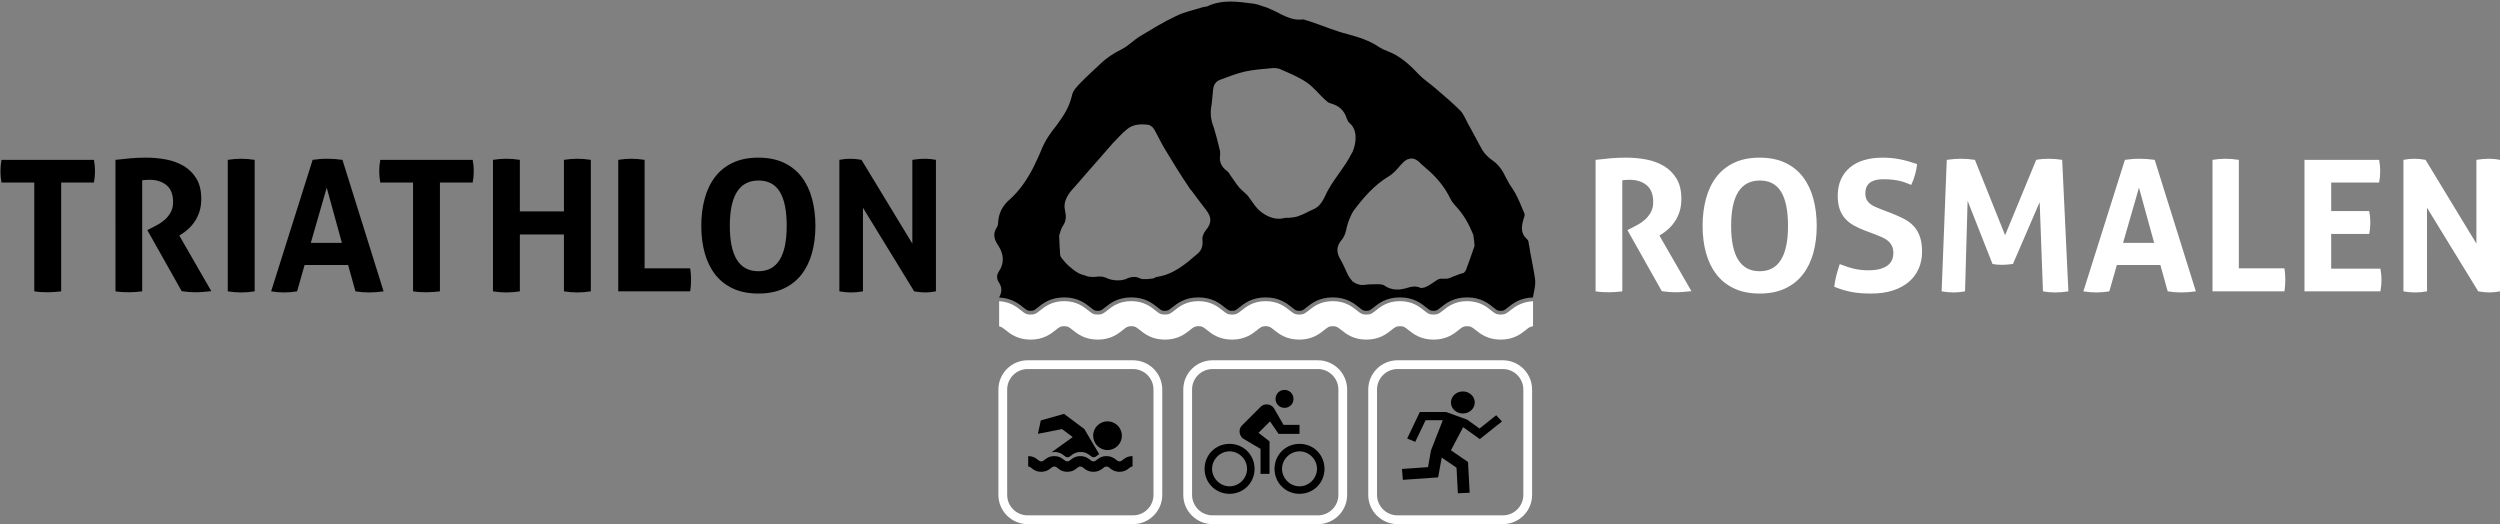 <svg xmlns="http://www.w3.org/2000/svg" xmlns:xlink="http://www.w3.org/1999/xlink" id="Layer_1" x="0px" y="0px" width="628.778px" height="131.825px" viewBox="0 0 628.778 131.825" xml:space="preserve"><rect x="0" y="0" width="628.778" height="131.825" fill="#808080" stroke="none"/><g>	<defs>		<rect id="SVGID_1_" x="-106.5" y="-231.526" width="841.89" height="595.276"></rect>	</defs>	<clipPath id="SVGID_2_">		<use xlink:href="#SVGID_1_"></use>	</clipPath>	<path clip-path="url(#SVGID_2_)" fill="#FFFFFF" d="M604.49,73.277c0.949,0.184,1.932,0.275,2.943,0.275  c1.013,0,2.01-0.092,2.99-0.275V52.255l12.88,21.022c1.013,0.184,1.947,0.275,2.806,0.275c0.798,0,1.688-0.092,2.669-0.275V40.203  c-0.891-0.184-1.81-0.276-2.761-0.276c-1.012,0-2.069,0.092-3.174,0.276v21.068l-12.788-21.068  c-0.981-0.184-1.932-0.276-2.852-0.276c-0.859,0-1.765,0.092-2.714,0.276V73.277z M579.604,73.277h19.091  c0.184-0.92,0.275-1.886,0.275-2.898c0-0.949-0.092-1.886-0.275-2.806h-12.374v-8.74h9.567c0.185-0.95,0.276-1.916,0.276-2.898  c0-0.92-0.092-1.87-0.276-2.852h-9.567v-7.176h12.052c0.184-0.92,0.275-1.886,0.275-2.898c0-0.95-0.092-1.886-0.275-2.806h-18.769  V73.277z M556.467,73.277h18.078c0.092-0.521,0.153-1.02,0.184-1.495c0.03-0.475,0.047-0.958,0.047-1.449  c0-0.429-0.017-0.881-0.047-1.356s-0.092-0.974-0.184-1.495h-11.454V40.203c-1.166-0.184-2.285-0.276-3.358-0.276  c-1.043,0-2.132,0.092-3.266,0.276V73.277z M533.974,61.088l4.002-13.893l3.818,13.893H533.974z M523.992,73.277  c1.104,0.184,2.223,0.275,3.357,0.275c1.013,0,2.07-0.092,3.174-0.275l1.887-6.624h10.947l1.841,6.624  c1.104,0.184,2.237,0.275,3.403,0.275c1.196,0,2.422-0.092,3.681-0.275l-10.351-33.074c-0.706-0.092-1.35-0.161-1.932-0.207  c-0.583-0.046-1.181-0.069-1.794-0.069c-0.706,0-1.351,0.023-1.933,0.069s-1.195,0.115-1.84,0.207L523.992,73.277z M488.342,73.277  c1.042,0.184,2.054,0.275,3.036,0.275c0.92,0,1.87-0.092,2.852-0.275l0.645-22.77l6.256,15.87c0.429,0.092,0.843,0.154,1.242,0.184  c0.397,0.031,0.797,0.047,1.196,0.047c0.46,0,0.92-0.023,1.38-0.069s0.903-0.099,1.334-0.161l6.716-15.548l0.828,22.448  c1.012,0.184,2.039,0.275,3.082,0.275c1.042,0,2.146-0.092,3.312-0.275l-1.563-33.074c-1.074-0.184-2.193-0.276-3.358-0.276  c-1.166,0-2.224,0.092-3.174,0.276l-7.82,18.952l-7.59-18.952c-1.166-0.184-2.346-0.276-3.542-0.276  c-1.135,0-2.316,0.092-3.542,0.276L488.342,73.277z M471.783,59.017c0.552,0.215,1.088,0.437,1.609,0.667  c0.521,0.23,0.989,0.515,1.403,0.852c0.414,0.338,0.751,0.752,1.012,1.242s0.392,1.104,0.392,1.84c0,1.473-0.553,2.568-1.656,3.289  c-1.104,0.721-2.622,1.081-4.554,1.081c-1.288,0-2.5-0.13-3.635-0.392c-1.135-0.26-2.346-0.65-3.634-1.172  c-0.338,0.981-0.629,1.954-0.874,2.92c-0.246,0.967-0.414,1.895-0.506,2.783c0.766,0.308,1.502,0.568,2.208,0.782  c0.705,0.215,1.418,0.391,2.139,0.529c0.721,0.138,1.479,0.236,2.277,0.299c0.797,0.061,1.702,0.092,2.714,0.092  c2.054,0,3.871-0.261,5.451-0.782c1.579-0.521,2.905-1.241,3.979-2.162c1.072-0.92,1.893-2.023,2.461-3.312  c0.566-1.288,0.851-2.714,0.851-4.278c0-1.502-0.184-2.767-0.552-3.795c-0.368-1.027-0.882-1.901-1.541-2.622  c-0.66-0.72-1.465-1.326-2.415-1.817c-0.951-0.49-2.009-0.966-3.174-1.426l-2.761-1.058c-0.46-0.184-0.92-0.375-1.38-0.575  c-0.46-0.199-0.874-0.444-1.242-0.736c-0.367-0.291-0.659-0.644-0.874-1.058c-0.215-0.414-0.321-0.927-0.321-1.541  c0-0.766,0.138-1.387,0.414-1.863c0.275-0.475,0.628-0.835,1.058-1.081c0.429-0.245,0.912-0.414,1.449-0.506  c0.536-0.092,1.064-0.138,1.587-0.138c0.858,0,1.625,0.039,2.3,0.115c0.674,0.077,1.28,0.177,1.817,0.299  c0.536,0.123,1.042,0.276,1.518,0.46s0.943,0.368,1.403,0.552c0.797-1.717,1.288-3.465,1.472-5.244  c-1.503-0.521-2.937-0.92-4.301-1.196c-1.365-0.276-2.829-0.414-4.394-0.414c-1.718,0-3.266,0.207-4.646,0.621  c-1.38,0.414-2.561,1.028-3.542,1.84c-0.982,0.813-1.741,1.817-2.277,3.013c-0.537,1.196-0.805,2.576-0.805,4.14  c0,1.288,0.161,2.392,0.483,3.312c0.321,0.92,0.773,1.71,1.356,2.369c0.582,0.66,1.288,1.227,2.116,1.702  c0.828,0.476,1.763,0.913,2.806,1.311L471.783,59.017z M435.396,56.809c0-7.605,2.407-11.408,7.223-11.408  c2.422,0,4.209,0.951,5.358,2.852c1.15,1.902,1.726,4.754,1.726,8.556c0,7.606-2.377,11.408-7.13,11.408  C437.789,68.217,435.396,64.415,435.396,56.809 M449.013,72.541c1.81-0.857,3.296-2.047,4.462-3.564  c1.165-1.519,2.031-3.313,2.6-5.383c0.566-2.069,0.851-4.33,0.851-6.785c0-2.453-0.284-4.73-0.851-6.831  c-0.568-2.1-1.435-3.917-2.6-5.451c-1.166-1.533-2.652-2.729-4.462-3.588c-1.81-0.858-3.956-1.288-6.439-1.288  c-2.484,0-4.632,0.43-6.44,1.288c-1.81,0.859-3.297,2.055-4.462,3.588c-1.166,1.534-2.032,3.351-2.599,5.451  c-0.568,2.101-0.852,4.378-0.852,6.831c0,2.455,0.283,4.715,0.852,6.785c0.566,2.07,1.433,3.864,2.599,5.383  c1.165,1.518,2.652,2.707,4.462,3.564c1.809,0.858,3.956,1.288,6.44,1.288C445.057,73.829,447.203,73.399,449.013,72.541   M401.311,73.277c0.613,0.092,1.211,0.153,1.794,0.184c0.582,0.03,1.135,0.046,1.656,0.046s1.059-0.022,1.61-0.068  s1.104-0.101,1.656-0.161V45.355c0.552-0.092,1.164-0.138,1.84-0.138c1.748,0,3.174,0.453,4.277,1.357  c1.104,0.905,1.656,2.323,1.656,4.255c0,0.982-0.2,1.833-0.598,2.553c-0.399,0.721-0.882,1.334-1.449,1.84  c-0.568,0.506-1.158,0.928-1.771,1.265c-0.613,0.338-1.135,0.614-1.563,0.828l-1.104,0.552l8.648,15.364  c1.134,0.184,2.284,0.275,3.45,0.275c0.705,0,1.395-0.03,2.069-0.092s1.318-0.123,1.933-0.184l-8.05-13.984l0.781-0.506  c0.49-0.306,1.013-0.713,1.564-1.219c0.552-0.506,1.064-1.111,1.541-1.817c0.475-0.705,0.866-1.525,1.173-2.461  c0.306-0.935,0.46-2.016,0.46-3.243c0-2.054-0.407-3.749-1.219-5.083c-0.813-1.334-1.879-2.392-3.197-3.174  c-1.318-0.782-2.799-1.326-4.438-1.633c-1.642-0.306-3.306-0.46-4.991-0.46c-1.442,0-2.753,0.054-3.934,0.161  c-1.181,0.108-2.445,0.238-3.795,0.391V73.277z"></path>	<path clip-path="url(#SVGID_2_)" d="M211.111,73.277c0.949,0.184,1.932,0.275,2.943,0.275s2.008-0.092,2.99-0.275V52.255  l12.88,21.022c1.013,0.184,1.947,0.275,2.806,0.275c0.797,0,1.687-0.092,2.668-0.275V40.203c-0.89-0.184-1.81-0.276-2.76-0.276  c-1.012,0-2.07,0.092-3.174,0.276v21.068l-12.788-21.068c-0.981-0.184-1.932-0.276-2.853-0.276c-0.858,0-1.764,0.092-2.713,0.276  V73.277z M183.557,56.809c0-7.605,2.407-11.408,7.222-11.408c2.422,0,4.209,0.951,5.359,2.852c1.15,1.902,1.726,4.754,1.726,8.556  c0,7.606-2.377,11.408-7.13,11.408C185.949,68.217,183.557,64.415,183.557,56.809 M197.173,72.541  c1.81-0.857,3.296-2.047,4.462-3.564c1.165-1.519,2.031-3.313,2.6-5.383c0.566-2.069,0.851-4.33,0.851-6.785  c0-2.453-0.284-4.73-0.851-6.831c-0.568-2.1-1.435-3.917-2.6-5.451c-1.166-1.533-2.652-2.729-4.462-3.588  c-1.81-0.858-3.956-1.288-6.44-1.288s-4.631,0.43-6.44,1.288c-1.81,0.859-3.297,2.055-4.462,3.588  c-1.166,1.534-2.032,3.351-2.599,5.451c-0.568,2.101-0.851,4.378-0.851,6.831c0,2.455,0.283,4.715,0.851,6.785  c0.567,2.07,1.433,3.864,2.599,5.383c1.165,1.518,2.652,2.707,4.462,3.564c1.809,0.858,3.956,1.288,6.44,1.288  S195.363,73.399,197.173,72.541 M155.497,73.277h18.078c0.092-0.521,0.153-1.02,0.184-1.495c0.03-0.475,0.046-0.958,0.046-1.449  c0-0.429-0.016-0.881-0.046-1.356c-0.031-0.476-0.092-0.974-0.184-1.495h-11.454V40.203c-1.166-0.184-2.285-0.276-3.358-0.276  c-1.043,0-2.132,0.092-3.266,0.276V73.277z M123.988,73.277c1.134,0.184,2.269,0.275,3.404,0.275c1.073,0,2.192-0.092,3.358-0.275  V58.971h11.086v14.306c1.134,0.184,2.269,0.275,3.404,0.275c1.073,0,2.192-0.092,3.358-0.275V40.203  c-1.166-0.184-2.3-0.276-3.404-0.276s-2.224,0.092-3.358,0.276v12.972H130.75V40.203c-1.166-0.184-2.3-0.276-3.404-0.276  s-2.224,0.092-3.358,0.276V73.277z M103.886,73.277c0.613,0.092,1.219,0.153,1.817,0.184c0.598,0.03,1.157,0.046,1.679,0.046  c0.521,0,1.058-0.022,1.61-0.068c0.552-0.046,1.104-0.101,1.656-0.161v-27.37h8.234c0.184-0.92,0.276-1.886,0.276-2.898  c0-0.95-0.092-1.886-0.276-2.806h-23.23c-0.184,0.92-0.276,1.856-0.276,2.806c0,1.012,0.092,1.978,0.276,2.898h8.234V73.277z   M78.172,61.088l4.002-13.893l3.818,13.893H78.172z M68.19,73.277c1.104,0.184,2.224,0.275,3.358,0.275  c1.012,0,2.07-0.092,3.174-0.275l1.886-6.624h10.948l1.84,6.624c1.104,0.184,2.239,0.275,3.404,0.275  c1.196,0,2.423-0.092,3.68-0.275L86.13,40.203c-0.705-0.092-1.349-0.161-1.932-0.207c-0.582-0.046-1.18-0.069-1.794-0.069  c-0.705,0-1.349,0.023-1.932,0.069c-0.582,0.046-1.196,0.115-1.84,0.207L68.19,73.277z M57.289,73.277  c1.134,0.184,2.269,0.275,3.404,0.275c1.073,0,2.192-0.092,3.358-0.275V40.203c-1.166-0.184-2.3-0.276-3.404-0.276  s-2.224,0.092-3.358,0.276V73.277z M29.045,73.277c0.613,0.092,1.211,0.153,1.794,0.184s1.135,0.046,1.656,0.046  s1.058-0.022,1.61-0.068c0.552-0.046,1.104-0.101,1.656-0.161V45.355c0.552-0.092,1.165-0.138,1.84-0.138  c1.748,0,3.174,0.453,4.278,1.357c1.104,0.905,1.656,2.323,1.656,4.255c0,0.982-0.199,1.833-0.598,2.553  c-0.399,0.721-0.882,1.334-1.449,1.84s-1.158,0.928-1.771,1.265c-0.613,0.338-1.135,0.614-1.564,0.828l-1.104,0.552l8.648,15.364  c1.135,0.184,2.285,0.275,3.45,0.275c0.705,0,1.395-0.03,2.07-0.092c0.675-0.062,1.319-0.123,1.932-0.184l-8.05-13.984l0.782-0.506  c0.491-0.306,1.012-0.713,1.564-1.219c0.552-0.506,1.066-1.111,1.541-1.817c0.475-0.705,0.866-1.525,1.173-2.461  c0.307-0.935,0.46-2.016,0.46-3.243c0-2.054-0.406-3.749-1.219-5.083s-1.878-2.392-3.197-3.174  c-1.319-0.782-2.798-1.326-4.439-1.633c-1.641-0.306-3.304-0.46-4.991-0.46c-1.441,0-2.752,0.054-3.933,0.161  c-1.181,0.108-2.446,0.238-3.795,0.391V73.277z M8.622,73.277c0.613,0.092,1.219,0.153,1.817,0.184s1.157,0.046,1.679,0.046  c0.521,0,1.058-0.022,1.61-0.068c0.552-0.046,1.104-0.101,1.656-0.161v-27.37h8.234c0.184-0.92,0.276-1.886,0.276-2.898  c0-0.95-0.092-1.886-0.276-2.806H0.388c-0.184,0.92-0.276,1.856-0.276,2.806c0,1.012,0.092,1.978,0.276,2.898h8.234V73.277z"></path>	<path clip-path="url(#SVGID_2_)" fill="#FFFFFF" d="M304.968,92.819c-2.841,0-5.151,2.311-5.151,5.151v26.498  c0,2.84,2.311,5.15,5.151,5.15h26.497c2.84,0,5.151-2.311,5.151-5.15V97.971c0-2.841-2.312-5.151-5.151-5.151H304.968z   M331.465,131.825h-26.497c-4.058,0-7.358-3.301-7.358-7.356V97.971c0-4.057,3.301-7.357,7.358-7.357h26.497  c4.057,0,7.357,3.301,7.357,7.357v26.498C338.822,128.524,335.521,131.825,331.465,131.825"></path>	<path clip-path="url(#SVGID_2_)" fill="#FFFFFF" d="M351.487,92.819c-2.84,0-5.151,2.311-5.151,5.151v26.498  c0,2.84,2.312,5.15,5.151,5.15h26.498c2.84,0,5.151-2.311,5.151-5.15V97.971c0-2.841-2.312-5.151-5.151-5.151H351.487z   M377.985,131.825h-26.498c-4.056,0-7.357-3.301-7.357-7.356V97.971c0-4.057,3.302-7.357,7.357-7.357h26.498  c4.057,0,7.356,3.301,7.356,7.357v26.498C385.342,128.524,382.042,131.825,377.985,131.825"></path>	<path clip-path="url(#SVGID_2_)" d="M309.25,122.317c-2.387,0-4.399-2.013-4.399-4.399s2.013-4.399,4.399-4.399  c2.389,0,4.4,2.013,4.4,4.399S311.639,122.317,309.25,122.317 M309.25,111.636c-3.515,0-6.283,2.76-6.283,6.282  c0,3.517,2.769,6.284,6.283,6.284c3.517,0,6.284-2.768,6.284-6.284C315.534,114.396,312.767,111.636,309.25,111.636   M321.565,109.118h5.276v-2.257h-4.019l-2.387-4.147c-0.38-0.633-1.007-1.008-1.884-1.008c-0.631,0-1.136,0.251-1.51,0.627  l-4.65,4.651c-0.374,0.38-0.626,0.876-0.626,1.509c0,0.754,0.374,1.511,1,1.884l4.276,2.516v6.283h2.258v-8.174l-2.761-2.135  l2.89-2.89L321.565,109.118z M326.842,122.317c-2.386,0-4.399-2.013-4.399-4.399s2.014-4.399,4.399-4.399  c2.388,0,4.4,2.013,4.4,4.399S329.229,122.317,326.842,122.317 M326.842,111.636c-3.516,0-6.283,2.76-6.283,6.282  c0,3.517,2.768,6.284,6.283,6.284c3.521,0,6.283-2.768,6.283-6.284C333.125,114.396,330.363,111.636,326.842,111.636   M323.075,102.584c1.258,0,2.257-1.007,2.257-2.259c0-1.257-0.999-2.263-2.257-2.263s-2.265,1.006-2.265,2.263  C320.811,101.577,321.817,102.584,323.075,102.584"></path>	<path clip-path="url(#SVGID_2_)" d="M367.926,104.004c1.654,0,2.996-1.243,2.996-2.776c0-1.532-1.342-2.775-2.996-2.775  c-1.656,0-2.998,1.243-2.998,2.775C364.928,102.761,366.27,104.004,367.926,104.004"></path>	<polygon clip-path="url(#SVGID_2_)" points="372.186,110.436 377.764,105.996 376.316,104.436 372.111,107.781 368.993,105.535   363.688,103.621 357.107,103.621 353.921,110.295 355.953,111.128 358.554,105.678 362.883,105.678 359.897,113.319   359.17,117.489 352.609,117.95 352.833,120.686 361.708,120.063 362.608,115.086 362.826,115.229 366.332,117.629 366.676,124.063   369.635,123.927 369.221,116.196 364.928,113.255 367.993,107.435  "></polygon>	<path clip-path="url(#SVGID_2_)" d="M267.287,56.871c0.918-1.281,0.898-2.548,0.576-3.949c-0.469-1.931,0.457-3.566,1.531-4.912  c1.314-1.51,2.646-2.957,3.861-4.423c2.234-2.473,4.438-5.095,6.687-7.626c1.162-1.151,2.166-2.394,3.455-3.409  c1.579-1.375,3.642-1.412,5.591-1.137c0.147,0.025,0.356,0.174,0.506,0.32c0.131,0.082,0.219,0.097,0.297,0.164  c0.267,0.31,0.51,0.615,0.641,0.872c0.904,1.62,1.674,3.337,2.665,4.911c1.925,3.235,3.864,6.352,5.953,9.435  c0.175,0.354,0.452,0.635,0.724,0.945c1.162,1.633,2.396,3.189,3.572,4.74c1.447,1.862,1.434,3.327-0.067,5.099  c-0.604,0.806-0.977,1.621-0.835,2.703c0.112,1.223-0.256,2.368-1.181,3.15c-3.058,2.652-6.155,5.329-10.39,5.907  c-0.301,0.039-0.625,0.393-1.004,0.39c-0.427,0.072-0.901,0.112-1.377,0.152c-0.175-0.005-0.232-0.016-0.408-0.016  c-0.48,0.039-0.95,0.044-1.324-0.163c-0.35-0.173-0.743-0.3-1.111-0.361c-0.176-0.03-0.268,0.015-0.326,0.005  c-0.169-0.029-0.231-0.016-0.406-0.016c-0.394,0.055-0.907,0.143-1.416,0.381c-0.767,0.369-1.519,0.478-2.222,0.474  c-0.243,0.019-0.418,0.019-0.558-0.004c-0.786-0.043-1.553-0.202-2.291-0.532c-0.295-0.139-0.684-0.295-1.053-0.356l-0.088-0.016  c-0.315-0.053-0.64-0.018-1.02-0.052c-0.994,0.157-1.843,0.128-2.695-0.016c-0.224-0.068-0.389-0.126-0.607-0.218  c-0.539-0.121-1.15-0.344-1.719-0.613c-0.149-0.146-0.428-0.247-0.664-0.407c-0.471-0.344-0.918-0.654-1.32-1.047  c-0.21-0.149-0.418-0.306-0.57-0.476c-0.611-0.542-1.145-1.19-1.656-1.837c-0.219-0.271-0.393-0.625-0.408-0.892  c-0.129-1.663-0.17-3.343-0.237-4.827C266.715,58.332,266.858,57.479,267.287,56.871 M304.756,26.206  c0.119-1.243,0.234-2.456,0.363-3.727c0.135-1.15,0.662-2.029,1.787-2.428c2.01-0.749,4.084-1.572,6.223-2.058  c2.226-0.509,4.564-0.613,6.897-0.862c0.33-0.035,0.737-0.026,1.106,0.036c0.402,0.068,0.713,0.12,0.979,0.285  c2.243,0.993,4.554,1.912,6.524,3.272c1.738,1.177,2.958,2.82,4.482,4.22c0.49,0.408,0.88,0.882,1.501,1.047  c2.053,0.521,3.441,1.699,4.113,3.809c0.166,0.407,0.327,0.843,0.686,1.143c2.011,1.657,1.811,4.768,0.77,7.262  c-0.12,0.214-0.246,0.427-0.372,0.64c-1.549,3.088-3.884,5.628-5.554,8.575c-0.674,1.034-1.018,2.179-1.647,3.131  c-0.445,0.718-1.03,1.407-1.742,1.816c-0.463,0.277-0.967,0.486-1.472,0.696c-0.872,0.466-1.733,0.91-2.671,1.221  c-0.697,0.321-1.502,0.389-2.313,0.487c-0.477,0.04-1.02-0.052-1.45,0.08c-0.738,0.2-1.476,0.19-2.164,0.104  c0,0-0.082-0.014-0.142-0.024c-0.858-0.145-1.679-0.488-2.401-0.905c-1.525-0.87-2.53-2.038-3.415-3.42  c-0.189-0.272-0.388-0.48-0.573-0.776c-0.618-1.042-1.846-1.779-2.651-2.738c-0.783-0.92-1.396-1.997-2.115-2.937  c-0.258-0.398-0.432-0.752-0.768-1.043c-1.437-1.036-2.156-2.33-1.861-4.072c-0.039-0.301,0.022-0.67-0.012-1  c-0.425-1.653-0.785-3.331-1.301-4.976c-0.143-0.553-0.279-1.129-0.518-1.644C304.459,29.709,304.369,27.962,304.756,26.206   M349.249,44.375c1.231-0.706,2.233-1.944,3.218-3.07c0.078-0.107,0.174-0.175,0.281-0.277c0.295-0.359,0.669-0.651,1.023-0.826  c0.071-0.102,0.261-0.16,0.406-0.166c0.252-0.101,0.592-0.194,0.913-0.17c0.082,0.014,0.144,0,0.144,0  c0.257,0.044,0.395,0.091,0.535,0.144c0.16,0.087,0.248,0.102,0.383,0.155c0.346,0.233,0.801,0.49,1.107,0.921  c0.204,0.178,0.408,0.363,0.636,0.576c0.142,0.054,0.204,0.185,0.336,0.291c2.733,2.223,5.075,4.879,6.588,8.099  c0.345,0.737,0.972,1.372,1.487,1.982c1.889,2.027,3.163,4.382,4.179,6.875c0.089,0.363,0.195,0.766,0.196,1.121  c0.146,0.699,0.093,1.334,0.201,1.766c-0.813,2.359-1.437,4.158-2.128,5.979c-0.15,0.39-0.479,0.917-0.892,0.938  c-0.392,0.078-0.892,0.258-1.339,0.447c-0.349,0.146-0.757,0.316-1.284,0.486c-0.072,0.077-0.16,0.094-0.32,0.156  c-0.286,0.126-0.597,0.218-0.927,0.283c-0.18-0.001-0.319-0.024-0.471,0.01c-0.329,0.029-0.567,0.049-0.883-0.004  c-0.087-0.015-0.087-0.015-0.169-0.029c-0.06-0.01-0.243,0.049-0.403,0.107c-0.087,0.015-0.174,0-0.179,0.029  c-0.248,0.078-0.417,0.225-0.616,0.335c-0.786,0.486-1.532,1.095-2.395,1.508c-0.258,0.131-0.509,0.232-0.757,0.311  c-0.176-0.028-0.176-0.028-0.237,0.021c-0.185,0.023-0.339,0.087-0.427,0.072c-0.082-0.014-0.136-0.053-0.224-0.067  c-0.297-0.164-0.606-0.217-0.893-0.266c-0.485-0.081-0.878-0.033-1.389,0.03c-0.057,0.016-0.241,0.044-0.392,0.078  c-0.349,0.146-0.738,0.201-1.174,0.331c-0.49,0.122-0.911,0.195-1.305,0.249c-0.243,0.049-0.413,0.021-0.5,0.006  c-0.295,0.034-0.615,0.01-0.932-0.043c-0.088-0.015-0.093,0.015-0.145,0.006c-0.257-0.044-0.477-0.141-0.622-0.165  c-0.169-0.028-0.229-0.039-0.389-0.12c-0.446-0.136-0.829-0.32-1.165-0.581c-0.286-0.223-0.592-0.305-0.907-0.357  c-0.059-0.01-0.146-0.025-0.229-0.039c-0.319-0.023-0.616-0.013-1.022-0.028c-0.472,0.012-0.89,0.03-1.359,0.035  c-0.791-0.013-1.614,0.197-2.401,0.154c-0.232-0.009-0.456-0.077-0.631-0.106c-0.674-0.174-1.126-0.455-1.626-0.804  c-0.048-0.038-0.038-0.096-0.117-0.164c-0.393-0.451-0.776-0.955-1.082-1.596c-0.575-1.299-1.148-2.569-1.829-3.772  c-1.05-1.764-1.031-3.258,0.252-4.803c0.809-0.946,1.137-2.039,1.34-3.238c0.222-0.78,0.454-1.624,0.821-2.41  c0.241-0.579,0.514-1.152,0.837-1.681C342.847,49.782,345.59,46.572,349.249,44.375 M251.238,68.268  c-0.625,0.923-0.604,1.87,0.022,2.824c0.755,1.125,0.789,2.309,0.112,3.542c-0.039,0.062-0.051,0.129-0.082,0.193  c3.119,0.149,4.908,1.551,6.101,2.506c0.875,0.701,1.058,0.846,1.815,0.846s0.938-0.145,1.811-0.843  c1.264-1.012,3.17-2.539,6.633-2.539c3.465,0,5.371,1.528,6.633,2.538c0.873,0.699,1.055,0.844,1.813,0.844  s0.939-0.145,1.811-0.843c1.264-1.012,3.17-2.539,6.633-2.539c3.465,0,5.373,1.528,6.633,2.538  c0.873,0.699,1.056,0.844,1.813,0.844c0.759,0,0.96-0.162,1.812-0.843c1.266-1.012,3.173-2.539,6.634-2.539  s5.368,1.526,6.629,2.534c0.877,0.703,1.058,0.848,1.817,0.848c0.757,0,0.938-0.145,1.811-0.842c1.266-1.013,3.171-2.54,6.635-2.54  c3.461,0,5.367,1.526,6.629,2.535c0.877,0.702,1.06,0.847,1.816,0.847s0.939-0.145,1.811-0.843  c1.267-1.013,3.173-2.539,6.635-2.539c3.464,0,5.369,1.527,6.63,2.536c0.875,0.701,1.057,0.846,1.813,0.846  c0.759,0,0.94-0.145,1.813-0.843c1.265-1.013,3.171-2.539,6.632-2.539c3.463,0,5.37,1.527,6.632,2.536  c0.874,0.701,1.057,0.846,1.814,0.846s0.961-0.162,1.812-0.843c1.265-1.012,3.172-2.539,6.633-2.539  c3.462,0,5.369,1.527,6.633,2.536c0.874,0.701,1.056,0.846,1.813,0.846c0.759,0,0.94-0.145,1.814-0.843l0.297,0.372l-0.295-0.375  c1.222-0.979,3.061-2.428,6.322-2.52c0.068-0.786,0.338-1.591,0.448-2.526c0.125-0.742,0.158-1.471,0.051-2.223  c-0.318-2.283-0.826-4.511-1.231-6.81c-0.044-0.597-0.204-1.213-0.327-1.877c0.005-0.384-0.132-0.96-0.413-1.188  c-1.738-1.525-1.444-3.268-0.894-5.141c0.164-0.472,0.406-1.02,0.157-1.471c-0.66-1.638-1.352-3.282-2.197-4.892  c-0.429-0.776-0.919-1.502-1.439-2.269c-0.281-0.577-0.685-1.144-0.968-1.745c-0.812-1.784-1.847-3.306-3.483-4.406  c-0.918-0.654-1.803-1.507-2.381-2.428c-1.292-2.244-2.406-4.519-3.698-6.763c-0.604-1.124-1.09-2.414-1.922-3.258  c-1.908-1.91-3.985-3.667-6.065-5.456c-1.456-1.273-3.126-2.349-4.473-3.749c-2.287-2.442-4.634-4.57-7.776-5.75  c-0.748-0.27-1.399-0.584-2.064-0.991c-2.423-1.672-5.126-2.507-7.937-3.276c-3.125-0.792-6.11-2.059-9.191-3.108  c-0.447-0.136-0.976-0.309-1.423-0.445c-0.081-0.014-0.247-0.102-0.387-0.125c-0.229-0.039-0.461-0.048-0.651,0.01  c-0.62,0.04-1.174,0.006-1.718-0.085c-0.169-0.029-0.229-0.039-0.31-0.053c-0.533-0.15-1.067-0.3-1.588-0.532  c-0.135-0.053-0.388-0.126-0.518-0.208c-0.608-0.247-1.127-0.485-1.682-0.837c-0.95-0.455-1.984-0.954-2.97-1.355  c-0.275-0.107-0.592-0.16-0.897-0.272c-0.665-0.226-1.354-0.493-2.038-0.608c-0.087-0.015-0.229-0.039-0.315-0.053  c-3.906-0.509-7.857-1.116-11.652,0.679c-0.345,0.146-0.719,0.083-1.063,0.199c-2.352,0.721-4.752,1.224-6.906,2.304  c-3.121,1.469-6.045,3.291-8.982,5.056c-1.576,0.966-2.864,2.366-4.504,3.202c-1.987,0.987-3.801,2.148-5.409,3.698  c-1.619,1.579-3.369,3.075-4.939,4.717c-0.852,0.884-1.907,1.938-2.159,3.068c-0.318,1.359-0.764,2.601-1.367,3.762  c-0.693,1.326-1.551,2.558-2.465,3.811c-1.522,1.889-2.865,3.749-3.813,6.054c-0.652,1.622-1.417,3.194-2.139,4.69  c-1.524,2.941-3.342,5.689-5.865,7.963c-1.779,1.491-2.811,3.398-2.962,5.723c0.005,0.47-0.072,0.926-0.314,1.324  c-1.168,1.685-0.627,3.184,0.413,4.682C252.465,63.959,252.658,66.132,251.238,68.268"></path>	<path clip-path="url(#SVGID_2_)" fill="#FFFFFF" d="M379.847,78.072c-0.903,0.724-1.315,1.054-2.409,1.054  c-1.093,0-1.505-0.33-2.407-1.054c-1.162-0.929-2.911-2.328-6.039-2.328c-3.127,0-4.876,1.399-6.034,2.326  c-0.905,0.726-1.316,1.056-2.41,1.056c-1.093,0-1.505-0.33-2.406-1.054c-1.162-0.929-2.912-2.328-6.039-2.328  s-4.877,1.398-6.033,2.326c-0.907,0.726-1.318,1.056-2.411,1.056c-1.092,0-1.505-0.33-2.408-1.054  c-1.158-0.929-2.907-2.328-6.036-2.328c-3.128,0-4.878,1.398-6.034,2.326c-0.906,0.726-1.318,1.056-2.411,1.056  c-1.092,0-1.504-0.33-2.406-1.053c-1.163-0.931-2.912-2.329-6.039-2.329c-3.129,0-4.878,1.399-6.035,2.327  c-0.906,0.725-1.318,1.055-2.41,1.055c-1.094,0-1.506-0.33-2.408-1.054c-1.162-0.93-2.911-2.328-6.039-2.328  c-3.127,0-4.875,1.398-6.033,2.326c-0.906,0.726-1.318,1.056-2.411,1.056s-1.505-0.33-2.408-1.054  c-1.157-0.927-2.907-2.328-6.036-2.328s-4.879,1.399-6.035,2.327c-0.905,0.725-1.317,1.055-2.41,1.055  c-1.092,0-1.504-0.33-2.408-1.054c-1.157-0.929-2.906-2.328-6.037-2.328c-3.128,0-4.877,1.399-6.034,2.327  c-0.905,0.725-1.317,1.055-2.409,1.055c-1.093,0-1.505-0.33-2.408-1.053c-1.092-0.875-2.707-2.167-5.504-2.315v6.322  c0.547,0.092,0.888,0.354,1.576,0.904c1.209,0.969,3.036,2.433,6.336,2.433c3.297,0,5.125-1.464,6.334-2.433  c0.887-0.71,1.186-0.947,2.11-0.947c0.924,0,1.222,0.237,2.108,0.947c1.211,0.969,3.037,2.433,6.336,2.433  c3.298,0,5.125-1.464,6.334-2.433c0.887-0.71,1.187-0.947,2.111-0.947c0.924,0,1.223,0.237,2.108,0.947  c1.21,0.969,3.039,2.433,6.336,2.433c3.298,0,5.126-1.464,6.335-2.433c0.887-0.71,1.186-0.947,2.109-0.947  c0.926,0,1.224,0.238,2.111,0.947c1.209,0.969,3.037,2.433,6.336,2.433c3.297,0,5.125-1.464,6.336-2.433  c0.886-0.71,1.185-0.947,2.109-0.947s1.222,0.237,2.109,0.947c1.21,0.969,3.038,2.433,6.336,2.433c3.297,0,5.126-1.464,6.334-2.433  c0.887-0.71,1.186-0.947,2.111-0.947c0.925,0,1.223,0.237,2.109,0.947c1.209,0.969,3.037,2.433,6.335,2.433  c3.297,0,5.125-1.464,6.335-2.433c0.886-0.71,1.186-0.947,2.109-0.947c0.925,0,1.224,0.237,2.109,0.947  c1.209,0.969,3.038,2.433,6.336,2.433s5.126-1.464,6.336-2.433c0.887-0.71,1.184-0.947,2.108-0.947s1.225,0.238,2.111,0.947  c1.209,0.969,3.037,2.433,6.335,2.433c3.299,0,5.126-1.464,6.337-2.433c0.772-0.618,1.12-0.866,1.803-0.923v-6.303  c-2.833,0.133-4.632,1.433-5.729,2.313L379.847,78.072z"></path>	<path clip-path="url(#SVGID_2_)" fill="#FFFFFF" d="M258.467,92.819c-2.84,0-5.151,2.311-5.151,5.151v26.498  c0,2.84,2.312,5.15,5.151,5.15h26.498c2.84,0,5.15-2.311,5.15-5.15V97.971c0-2.841-2.311-5.151-5.15-5.151H258.467z   M284.965,131.825h-26.498c-4.057,0-7.357-3.301-7.357-7.356V97.971c0-4.057,3.301-7.357,7.357-7.357h26.498  c4.057,0,7.357,3.301,7.357,7.357v26.498C292.322,128.524,289.021,131.825,284.965,131.825"></path>	<path clip-path="url(#SVGID_2_)" d="M278.549,113.2c1.996,0,3.614-1.618,3.614-3.614s-1.618-3.614-3.614-3.614  s-3.613,1.618-3.613,3.614S276.553,113.2,278.549,113.2"></path>	<path clip-path="url(#SVGID_2_)" d="M269.805,109.932l-5.346,3.828c0.231-0.047,0.485-0.075,0.77-0.075  c1.281,0,1.992,0.567,2.461,0.943c0.346,0.276,0.461,0.369,0.82,0.369s0.475-0.093,0.82-0.369c0.47-0.376,1.18-0.943,2.461-0.943  s1.99,0.567,2.461,0.943c0.344,0.276,0.459,0.369,0.82,0.369c0.358,0,0.475-0.093,0.818-0.369c0.156-0.125,0.341-0.271,0.563-0.411  l-3.737-6.316l-5.107-3.813l-5.835,1.655l-0.732,3.367l6.067-1.192L269.805,109.932z"></path>	<path clip-path="url(#SVGID_2_)" d="M282.387,115.665c-0.345,0.275-0.46,0.368-0.82,0.368c-0.358,0-0.475-0.093-0.818-0.368  c-0.471-0.376-1.182-0.945-2.463-0.945c-1.28,0-1.99,0.569-2.461,0.945c-0.344,0.275-0.461,0.368-0.819,0.368  s-0.476-0.093-0.82-0.368c-0.47-0.376-1.18-0.945-2.461-0.945c-1.28,0-1.991,0.569-2.461,0.945  c-0.345,0.275-0.461,0.368-0.819,0.368c-0.359,0-0.476-0.093-0.819-0.368c-0.47-0.376-1.181-0.945-2.462-0.945  s-1.991,0.569-2.461,0.945c-0.344,0.275-0.461,0.368-0.819,0.368c-0.36,0-0.476-0.093-0.819-0.368  c-0.471-0.376-1.181-0.945-2.462-0.945v2.627c0.359,0,0.476,0.093,0.819,0.369c0.47,0.376,1.18,0.944,2.462,0.944  c1.28,0,1.991-0.568,2.461-0.944c0.345-0.276,0.46-0.369,0.819-0.369s0.476,0.093,0.82,0.369c0.469,0.376,1.18,0.944,2.461,0.944  c1.28,0,1.991-0.568,2.461-0.944c0.345-0.276,0.461-0.369,0.819-0.369c0.359,0,0.476,0.093,0.82,0.369  c0.469,0.376,1.18,0.944,2.461,0.944c1.28,0,1.991-0.568,2.461-0.944c0.345-0.276,0.46-0.369,0.819-0.369s0.476,0.093,0.82,0.369  c0.471,0.376,1.18,0.944,2.461,0.944s1.992-0.568,2.463-0.944c0.344-0.276,0.459-0.369,0.818-0.369v-2.627  C283.566,114.72,282.857,115.289,282.387,115.665"></path></g></svg>